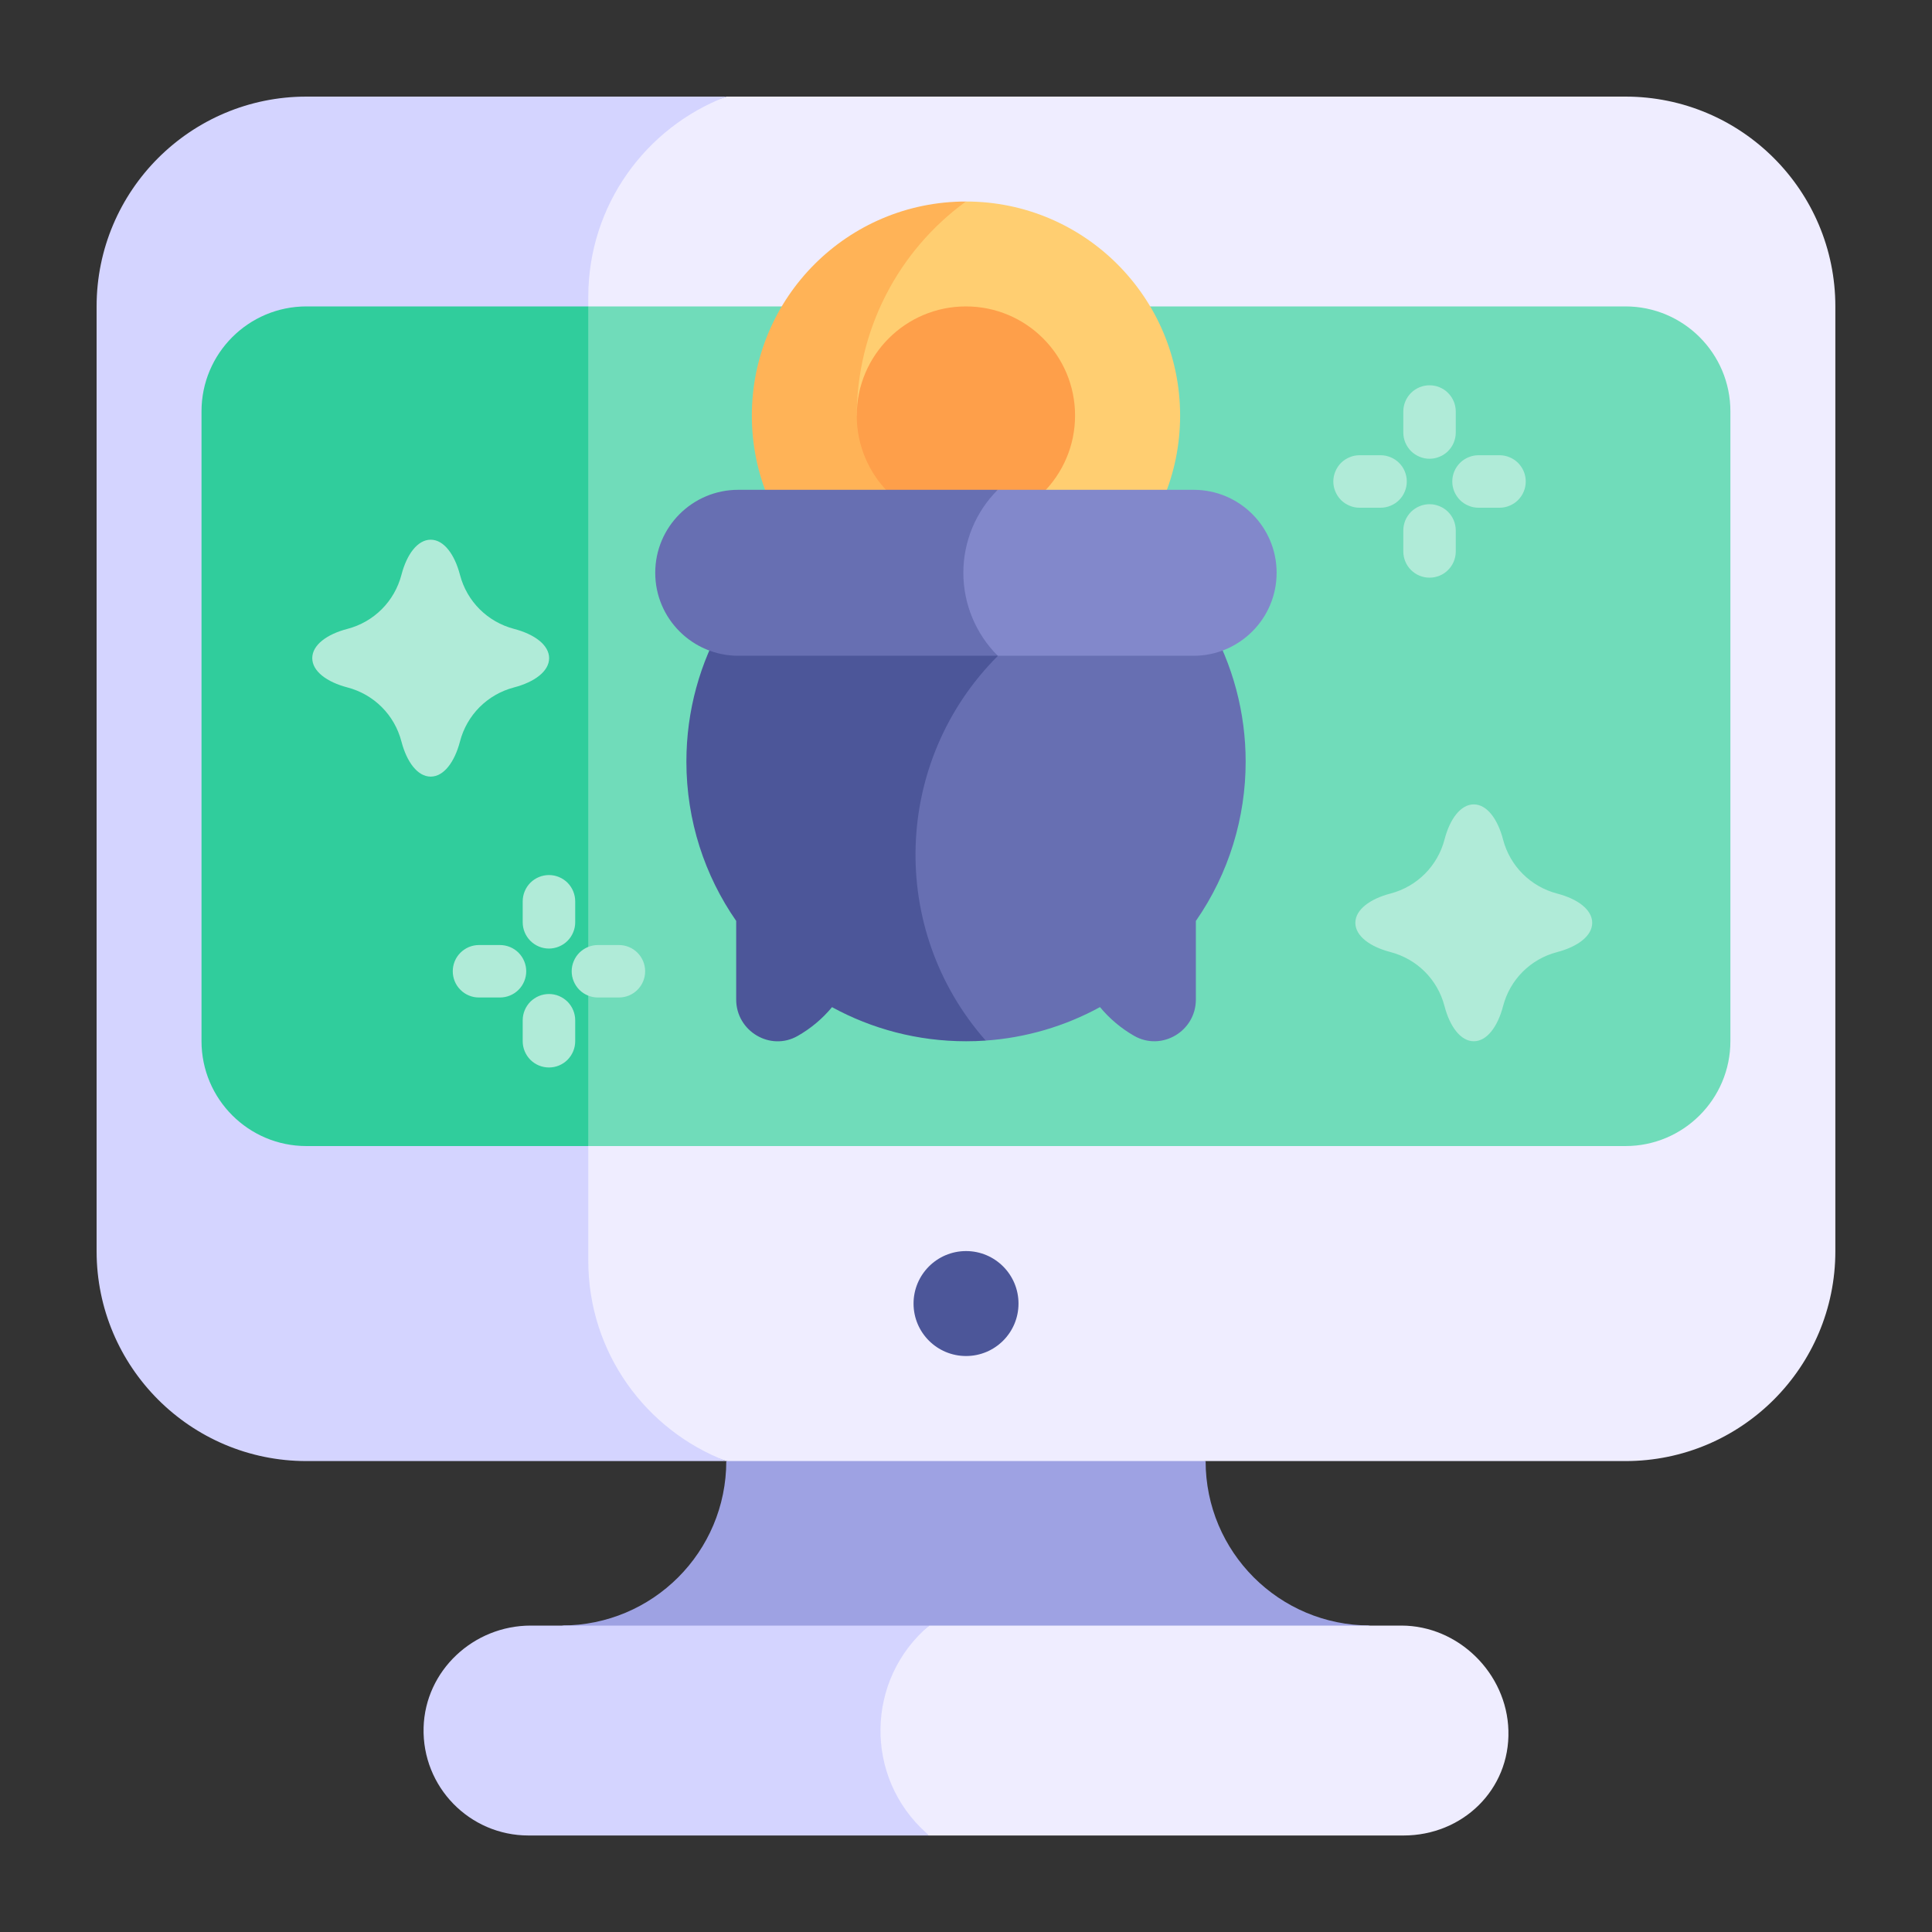 <?xml version="1.0" encoding="UTF-8"?> <svg xmlns="http://www.w3.org/2000/svg" width="40" height="40" viewBox="0 0 40 40" fill="none"><rect x="0" y="0" width="40" height="40" fill="#333333" stroke="none"/><path d="M24.961 30.25L19.999 28.801L15.037 30.25C15.037 32.131 13.515 33.654 11.633 33.654L20.001 35.827L28.365 33.654C26.483 33.654 24.961 32.131 24.961 30.25Z" fill="#9EA2E3"></path><path d="M33.653 2H15.038L10.703 3.449V28.801L15.038 30.25H33.653C36.054 30.25 37.999 28.304 37.999 25.903V6.346C37.999 3.946 36.053 2 33.653 2Z" fill="#EFEDFF"></path><path d="M12.18 26.104V6.145C12.18 4.252 13.368 2.636 15.038 2H6.346C3.946 2 2 3.946 2 6.346V25.903C2 28.304 3.946 30.25 6.346 30.25H15.038C13.368 29.613 12.18 27.998 12.18 26.104Z" fill="#D4D4FF"></path><path d="M33.653 6.344H12.179L5.66 15.036L12.179 23.728H33.653C34.853 23.728 35.826 22.755 35.826 21.555V8.517C35.826 7.317 34.853 6.344 33.653 6.344Z" fill="#70DCBA"></path><path d="M6.345 6.344C5.145 6.344 4.172 7.317 4.172 8.517V21.555C4.172 22.755 5.145 23.728 6.345 23.728H12.179V6.344H6.345Z" fill="#30CD9C"></path><path d="M12.814 19.566H12.38C12.308 19.566 12.238 19.58 12.172 19.607C12.106 19.635 12.046 19.675 11.995 19.725C11.945 19.776 11.905 19.835 11.878 19.901C11.85 19.967 11.836 20.038 11.836 20.109C11.836 20.181 11.85 20.251 11.878 20.317C11.905 20.383 11.945 20.443 11.995 20.493C12.046 20.544 12.106 20.584 12.172 20.611C12.238 20.639 12.308 20.652 12.38 20.652H12.814C12.958 20.652 13.097 20.595 13.198 20.493C13.3 20.392 13.357 20.253 13.357 20.109C13.357 19.965 13.3 19.827 13.198 19.725C13.097 19.623 12.958 19.566 12.814 19.566ZM10.351 19.566H9.917C9.845 19.566 9.775 19.58 9.709 19.607C9.643 19.635 9.583 19.675 9.533 19.725C9.482 19.776 9.442 19.835 9.415 19.901C9.388 19.967 9.374 20.038 9.374 20.109C9.374 20.181 9.388 20.251 9.415 20.317C9.442 20.383 9.482 20.443 9.533 20.493C9.583 20.544 9.643 20.584 9.709 20.611C9.775 20.639 9.845 20.652 9.917 20.652H10.351C10.495 20.652 10.634 20.595 10.736 20.493C10.837 20.392 10.895 20.253 10.895 20.109C10.895 19.965 10.837 19.827 10.736 19.725C10.634 19.623 10.495 19.566 10.351 19.566ZM11.366 20.58C11.294 20.58 11.223 20.594 11.158 20.621C11.092 20.649 11.032 20.689 10.981 20.739C10.931 20.79 10.891 20.849 10.864 20.915C10.836 20.981 10.822 21.052 10.822 21.123V21.558C10.822 21.702 10.88 21.84 10.981 21.942C11.083 22.044 11.221 22.101 11.366 22.101C11.51 22.101 11.648 22.044 11.75 21.942C11.851 21.84 11.909 21.702 11.909 21.558V21.123C11.909 21.052 11.895 20.981 11.867 20.915C11.84 20.849 11.8 20.79 11.75 20.739C11.699 20.689 11.639 20.649 11.573 20.621C11.508 20.594 11.437 20.58 11.366 20.58ZM11.366 19.639C11.437 19.639 11.508 19.624 11.573 19.597C11.639 19.57 11.699 19.53 11.75 19.479C11.8 19.429 11.84 19.369 11.867 19.303C11.895 19.237 11.909 19.167 11.909 19.095V18.661C11.909 18.517 11.851 18.378 11.75 18.276C11.648 18.175 11.51 18.117 11.366 18.117C11.221 18.117 11.083 18.175 10.981 18.276C10.88 18.378 10.822 18.517 10.822 18.661V19.095C10.822 19.239 10.88 19.378 10.981 19.479C11.083 19.581 11.221 19.639 11.366 19.639ZM31.046 9.425H30.611C30.54 9.425 30.469 9.439 30.404 9.467C30.337 9.494 30.278 9.534 30.227 9.584C30.177 9.635 30.137 9.695 30.109 9.761C30.082 9.826 30.068 9.897 30.068 9.968C30.068 10.04 30.082 10.11 30.109 10.176C30.137 10.242 30.177 10.302 30.227 10.353C30.278 10.403 30.337 10.443 30.404 10.47C30.469 10.498 30.54 10.512 30.611 10.512H31.046C31.117 10.512 31.188 10.498 31.254 10.47C31.32 10.443 31.38 10.403 31.43 10.353C31.48 10.302 31.521 10.242 31.548 10.176C31.575 10.11 31.589 10.04 31.589 9.968C31.589 9.897 31.575 9.826 31.548 9.761C31.521 9.695 31.48 9.635 31.43 9.584C31.38 9.534 31.32 9.494 31.254 9.467C31.188 9.439 31.117 9.425 31.046 9.425ZM28.583 9.425H28.148C28.077 9.425 28.006 9.439 27.941 9.467C27.875 9.494 27.815 9.534 27.764 9.584C27.714 9.635 27.674 9.695 27.647 9.761C27.619 9.826 27.605 9.897 27.605 9.968C27.605 10.04 27.619 10.11 27.647 10.176C27.674 10.242 27.714 10.302 27.764 10.353C27.815 10.403 27.875 10.443 27.941 10.47C28.006 10.498 28.077 10.512 28.148 10.512H28.583C28.654 10.512 28.725 10.498 28.791 10.47C28.857 10.443 28.917 10.403 28.967 10.353C29.018 10.302 29.058 10.242 29.085 10.176C29.112 10.11 29.126 10.04 29.126 9.968C29.126 9.897 29.112 9.826 29.085 9.761C29.058 9.695 29.018 9.635 28.967 9.584C28.917 9.534 28.857 9.494 28.791 9.467C28.725 9.439 28.654 9.425 28.583 9.425ZM29.597 10.439C29.526 10.439 29.455 10.453 29.389 10.481C29.323 10.508 29.264 10.548 29.213 10.598C29.163 10.649 29.123 10.709 29.095 10.775C29.068 10.841 29.054 10.911 29.054 10.982V11.417C29.054 11.561 29.111 11.699 29.213 11.801C29.315 11.903 29.453 11.96 29.597 11.96C29.741 11.96 29.88 11.903 29.981 11.801C30.083 11.699 30.14 11.561 30.14 11.417V10.982C30.14 10.911 30.126 10.841 30.099 10.775C30.072 10.709 30.032 10.649 29.981 10.598C29.931 10.548 29.871 10.508 29.805 10.481C29.739 10.453 29.669 10.439 29.597 10.439ZM29.597 9.498C29.669 9.498 29.739 9.484 29.805 9.456C29.871 9.429 29.931 9.389 29.981 9.339C30.032 9.288 30.072 9.228 30.099 9.162C30.126 9.096 30.14 9.026 30.14 8.954V8.52C30.14 8.376 30.083 8.238 29.981 8.136C29.88 8.034 29.741 7.977 29.597 7.977C29.453 7.977 29.315 8.034 29.213 8.136C29.111 8.238 29.054 8.376 29.054 8.52V8.954C29.054 9.026 29.068 9.096 29.095 9.162C29.123 9.228 29.163 9.288 29.213 9.339C29.264 9.389 29.323 9.429 29.389 9.456C29.455 9.484 29.526 9.498 29.597 9.498ZM32.241 18.501C31.69 18.357 31.263 17.932 31.119 17.381C31.009 16.959 30.786 16.654 30.513 16.654C30.24 16.654 30.017 16.958 29.908 17.379C29.764 17.93 29.338 18.356 28.787 18.5C28.366 18.61 28.061 18.833 28.061 19.106C28.061 19.379 28.366 19.602 28.787 19.711C29.338 19.855 29.764 20.28 29.907 20.831C30.017 21.253 30.24 21.558 30.513 21.558C30.786 21.558 31.009 21.253 31.119 20.833C31.262 20.281 31.688 19.855 32.239 19.712C32.66 19.602 32.965 19.379 32.965 19.106C32.965 18.832 32.661 18.61 32.241 18.501ZM10.645 13.021C10.094 12.877 9.667 12.453 9.523 11.901C9.413 11.479 9.19 11.174 8.917 11.174C8.644 11.174 8.421 11.479 8.312 11.899C8.168 12.451 7.742 12.877 7.191 13.021C6.77 13.13 6.465 13.353 6.465 13.626C6.465 13.899 6.77 14.122 7.191 14.232C7.742 14.376 8.168 14.801 8.311 15.352C8.421 15.774 8.644 16.079 8.917 16.079C9.19 16.079 9.413 15.774 9.523 15.353C9.666 14.802 10.092 14.376 10.643 14.232C11.064 14.122 11.369 13.899 11.369 13.627C11.369 13.353 11.065 13.131 10.645 13.021Z" fill="#B0EBD8"></path><path d="M31.23 35.829C31.198 34.646 30.197 33.656 29.013 33.656H19.24L16.332 35.84L19.219 38.002H29.058C30.278 38.002 31.264 37.057 31.23 35.829Z" fill="#EFEDFF"></path><path d="M19.238 33.656H10.988C9.804 33.656 8.803 34.585 8.77 35.768C8.737 36.996 9.722 38.002 10.943 38.002H19.216V37.983L19.178 37.949C17.889 36.797 17.918 34.772 19.238 33.656Z" fill="#D4D4FF"></path><path d="M20.001 28.075C20.601 28.075 21.087 27.589 21.087 26.989C21.087 26.389 20.601 25.902 20.001 25.902C19.401 25.902 18.914 26.389 18.914 26.989C18.914 27.589 19.401 28.075 20.001 28.075Z" fill="#4C5699"></path><path d="M20 4.172L17.375 5.348V11.861L20 13.037C22.448 13.037 24.433 11.053 24.433 8.605C24.433 6.157 22.448 4.172 20 4.172Z" fill="#FFCE71"></path><path d="M19.999 4.172C17.551 4.172 15.566 6.156 15.566 8.605C15.566 11.053 17.551 13.037 19.999 13.037V8.605H17.739C17.739 7.74 17.944 6.887 18.337 6.117C18.73 5.346 19.299 4.68 19.999 4.172Z" fill="#FFB357"></path><path d="M19.998 10.863C21.246 10.863 22.258 9.851 22.258 8.603C22.258 7.355 21.246 6.344 19.998 6.344C18.75 6.344 17.738 7.355 17.738 8.603C17.738 9.851 18.75 10.863 19.998 10.863Z" fill="#FE9F4A"></path><path d="M25.79 15.768C25.79 14.765 25.53 13.762 25.012 12.867H17.062V20.012L20.407 21.544C21.237 21.486 22.044 21.25 22.774 20.851C22.972 21.09 23.212 21.292 23.481 21.446C24.05 21.771 24.759 21.351 24.759 20.695V19.068C25.446 18.079 25.79 16.924 25.79 15.768Z" fill="#676FB2"></path><path d="M20.66 13.579L20.594 12.867H14.989C14.494 13.72 14.211 14.711 14.211 15.768C14.211 16.994 14.592 18.131 15.242 19.067V20.695C15.242 21.348 15.947 21.772 16.515 21.448C16.786 21.294 17.027 21.092 17.226 20.852C18.05 21.302 18.995 21.558 20.001 21.558C20.137 21.558 20.273 21.554 20.408 21.544C18.377 19.239 18.487 15.752 20.66 13.579Z" fill="#4C5699"></path><path d="M24.713 10.141H20.658L18.367 11.859L20.658 13.577H24.713C25.657 13.577 26.431 12.81 26.431 11.859C26.431 10.91 25.662 10.141 24.713 10.141Z" fill="#8288CB"></path><path d="M20.657 10.141H15.285C14.336 10.141 13.566 10.91 13.566 11.859C13.566 12.811 14.341 13.577 15.285 13.577H20.657C20.201 13.121 19.945 12.503 19.945 11.859C19.945 11.214 20.201 10.596 20.657 10.141Z" fill="#676FB2"></path></svg> 